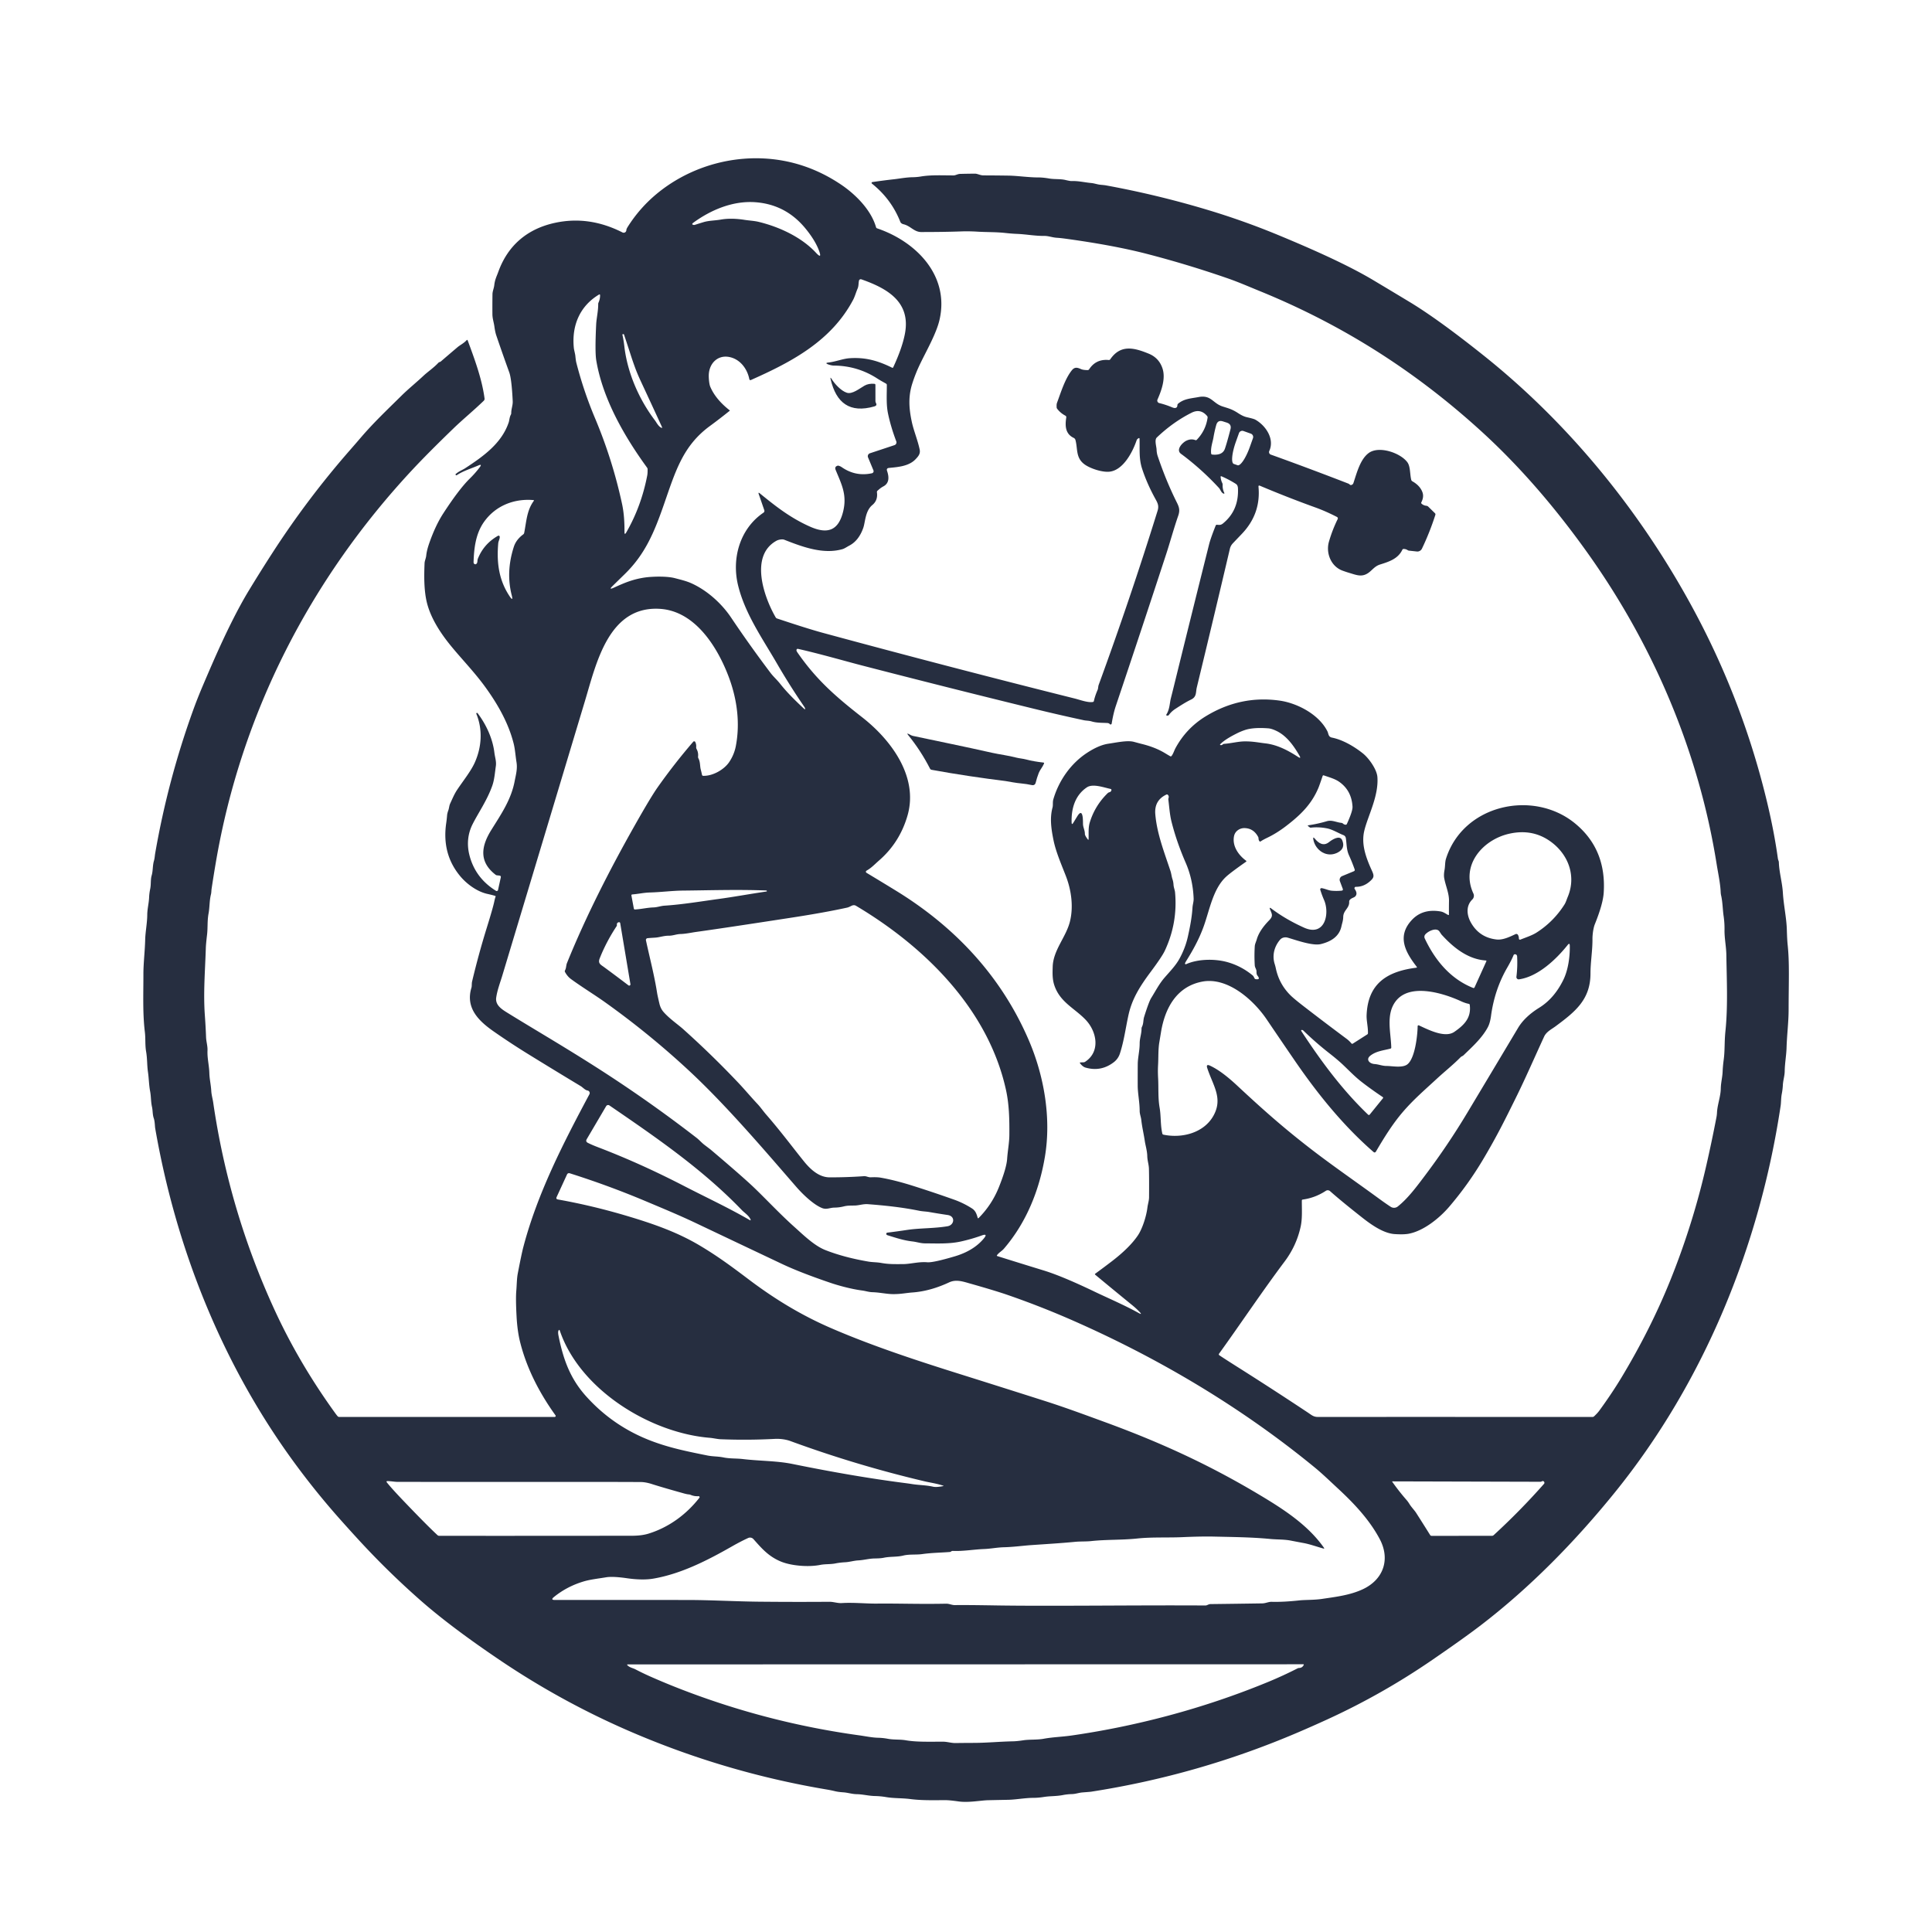 <?xml version="1.0" encoding="UTF-8" standalone="no"?>
<!DOCTYPE svg PUBLIC "-//W3C//DTD SVG 1.1//EN" "http://www.w3.org/Graphics/SVG/1.1/DTD/svg11.dtd">
<svg xmlns="http://www.w3.org/2000/svg" version="1.1" viewBox="0.00 0.00 1024.00 1024.00">
<path fill="#262e40" fill-opacity="0.996" d="
  M 603.52 695.92
  Q 605.65 697.10 603.98 695.33
  Q 602.32 693.57 599.93 691.62
  Q 590.18 683.68 580.50 675.64
  Q 580.15 675.35 580.51 675.08
  Q 584.74 671.99 588.87 668.84
  Q 598.71 661.36 603.18 654.67
  C 605.38 651.36 607.56 644.95 608.16 639.98
  C 608.39 638.14 609.00 636.46 609.02 634.64
  Q 609.10 624.89 608.96 619.50
  C 608.91 617.25 608.13 615.16 608.08 612.79
  C 608.02 609.98 607.10 607.04 606.76 604.73
  C 606.22 601.01 605.32 597.39 604.91 593.64
  C 604.73 591.94 604.05 590.50 604.05 588.77
  C 604.05 584.21 603.02 579.56 603.01 575.40
  Q 602.99 569.70 603.03 564.01
  C 603.06 560.56 604.06 556.79 604.05 553.00
  C 604.05 550.28 605.05 547.98 605.04 545.18
  Q 605.04 544.70 605.26 544.26
  C 606.16 542.47 605.88 540.66 606.41 538.99
  Q 608.94 530.91 610.16 528.96
  C 612.48 525.24 614.38 521.48 617.24 518.17
  C 620.01 514.98 623.12 511.80 625.08 508.25
  Q 628.27 502.46 629.61 496.37
  C 630.54 492.19 631.72 486.52 632.04 481.13
  C 632.14 479.43 632.72 477.84 632.65 476.20
  Q 632.24 466.02 628.45 457.30
  Q 623.55 446.03 620.89 435.35
  C 619.98 431.70 619.75 427.78 619.26 423.93
  Q 619.20 423.45 619.35 422.98
  Q 619.67 421.96 619.00 421.30
  Q 618.64 420.93 618.17 421.16
  Q 611.73 424.23 612.33 431.50
  C 613.18 441.83 617.09 451.69 620.38 461.68
  C 620.84 463.05 620.96 464.60 621.46 466.07
  Q 621.89 467.34 622.00 469.00
  C 622.09 470.42 622.70 471.74 622.81 473.02
  Q 624.27 489.20 617.38 503.89
  Q 615.90 507.05 609.85 515.16
  C 604.08 522.90 600.04 529.43 598.17 537.75
  C 596.62 544.68 595.80 551.56 593.59 558.35
  Q 592.67 561.21 590.30 563.02
  Q 583.53 568.19 575.37 565.85
  Q 573.91 565.44 572.50 563.63
  Q 572.10 563.12 572.75 563.10
  L 574.21 563.05
  Q 574.76 563.04 575.21 562.73
  C 583.38 557.33 581.32 546.73 575.46 540.55
  C 569.60 534.38 561.84 531.24 558.83 522.26
  C 557.73 518.99 557.85 515.83 557.95 512.41
  C 558.20 503.62 564.97 496.78 567.06 488.54
  C 569.04 480.78 567.86 471.91 564.99 464.46
  C 562.60 458.26 559.64 451.58 558.36 445.22
  C 557.22 439.58 556.31 433.67 557.86 428.01
  C 558.20 426.79 557.86 425.16 558.28 423.70
  C 561.15 413.83 567.43 404.76 576.10 399.06
  Q 582.36 394.94 587.48 394.18
  C 592.16 393.49 597.62 392.28 601.01 393.20
  Q 604.12 394.04 604.95 394.25
  Q 612.19 396.00 617.38 399.13
  Q 619.27 400.27 620.18 400.79
  Q 620.67 401.06 621.00 400.62
  C 621.89 399.41 622.36 397.81 622.91 396.76
  Q 628.66 385.98 639.14 379.60
  Q 657.47 368.44 678.16 371.33
  C 687.49 372.63 699.07 378.60 703.58 387.66
  C 704.15 388.82 703.99 390.55 705.95 390.94
  C 711.75 392.10 717.86 395.71 722.42 399.37
  C 725.50 401.85 729.74 407.74 730.05 411.83
  C 730.81 422.06 724.87 432.64 723.06 440.50
  C 721.48 447.41 723.82 454.25 727.20 461.61
  C 728.50 464.45 728.18 465.29 725.98 467.21
  Q 722.68 470.08 718.65 470.03
  A 0.75 0.75 0.0 0 0 718.03 471.21
  Q 719.74 473.64 718.30 475.12
  C 717.59 475.85 716.23 475.90 715.36 477.05
  Q 715.06 477.44 715.09 477.93
  C 715.30 481.37 712.02 482.41 711.94 485.94
  C 711.88 488.09 711.40 489.08 710.99 490.97
  C 709.79 496.53 705.24 499.10 700.13 500.37
  C 695.73 501.47 686.92 498.25 682.51 496.98
  C 681.20 496.60 679.51 496.85 678.50 498.03
  C 675.39 501.63 674.15 506.39 675.64 511.04
  Q 675.98 512.11 676.21 513.21
  Q 677.97 521.63 684.09 527.64
  Q 685.89 529.41 690.93 533.31
  Q 702.23 542.04 713.68 550.56
  Q 715.12 551.63 716.27 553.02
  Q 716.60 553.41 717.03 553.14
  L 724.68 548.26
  A 0.78 0.76 76.1 0 0 725.04 547.64
  C 725.13 544.33 724.22 540.98 724.33 538.11
  C 724.97 521.27 735.20 514.86 750.64 512.91
  Q 751.22 512.84 750.86 512.37
  C 744.88 504.66 740.29 496.33 748.21 487.71
  Q 753.93 481.48 763.48 483.08
  C 765.00 483.33 766.03 484.12 767.41 484.89
  Q 767.98 485.20 767.97 484.56
  Q 767.94 480.97 768.00 477.44
  C 768.06 473.39 766.20 469.53 765.47 465.47
  Q 765.14 463.70 765.64 461.03
  C 766.01 458.99 765.83 456.92 766.43 455.06
  C 775.64 426.27 812.81 418.36 834.81 436.43
  Q 851.53 450.16 849.99 473.27
  Q 849.59 479.21 845.32 489.80
  C 844.53 491.75 844.02 495.16 844.04 497.78
  C 844.08 503.93 842.99 509.82 842.99 516.01
  C 842.97 529.89 834.77 536.32 824.49 543.95
  C 822.49 545.44 819.62 546.81 818.42 549.43
  C 813.41 560.28 808.66 571.29 803.36 582.00
  C 798.17 592.49 793.61 601.87 785.93 614.75
  Q 778.07 627.95 768.10 639.61
  C 762.80 645.80 754.48 652.39 746.75 653.89
  Q 744.07 654.41 739.19 654.09
  C 733.04 653.68 726.37 648.80 721.67 645.09
  C 715.97 640.58 710.39 636.13 704.94 631.32
  A 1.84 1.83 48.8 0 0 702.71 631.17
  Q 697.11 634.86 690.49 635.79
  Q 690.00 635.85 690.00 636.34
  C 689.98 641.01 690.32 645.85 689.37 650.17
  Q 687.16 660.25 680.89 668.61
  C 668.91 684.59 657.83 701.23 646.16 717.44
  Q 645.77 717.97 646.32 718.35
  Q 649.00 720.16 655.94 724.55
  Q 674.80 736.47 693.38 748.81
  C 695.07 749.94 696.21 751.01 698.42 751.01
  Q 771.22 750.99 844.02 751.02
  Q 844.53 751.02 844.90 750.68
  Q 846.68 749.03 847.67 747.67
  C 851.51 742.42 855.83 736.07 859.39 730.15
  Q 874.86 704.46 885.24 678.74
  Q 897.30 648.85 904.45 617.41
  Q 907.31 604.87 909.74 592.24
  Q 909.99 590.96 910.05 589.66
  C 910.25 585.53 911.98 581.15 912.05 577.00
  C 912.11 573.76 912.91 571.05 913.03 567.92
  Q 913.14 565.10 913.61 561.62
  C 914.26 556.75 913.92 552.27 914.51 546.57
  C 915.88 533.41 915.20 519.36 915.00 506.11
  C 914.93 501.64 913.96 497.32 914.03 492.84
  Q 914.08 489.20 913.56 485.60
  C 913.04 482.07 913.06 478.28 912.24 474.66
  Q 912.04 473.80 912.00 472.85
  C 911.77 467.87 910.64 462.92 909.86 458.02
  C 900.38 398.37 876.25 341.81 841.21 292.74
  Q 814.69 255.60 785.40 228.85
  C 749.78 196.32 711.03 171.90 667.44 154.17
  C 661.90 151.91 656.25 149.45 650.77 147.55
  Q 629.69 140.23 608.08 134.62
  Q 590.45 130.05 565.24 126.58
  Q 561.96 126.13 560.21 126.03
  C 557.74 125.89 555.74 125.02 553.53 125.04
  C 548.66 125.10 543.78 124.15 539.15 123.97
  Q 536.08 123.84 533.03 123.50
  C 527.98 122.93 523.13 123.09 518.13 122.79
  Q 513.49 122.50 509.35 122.66
  Q 500.48 122.98 488.25 122.98
  C 484.51 122.98 482.60 119.75 478.94 118.87
  Q 477.56 118.54 477.17 117.55
  Q 472.41 105.50 462.12 97.30
  A 0.45 0.45 0.0 0 1 462.33 96.51
  Q 467.99 95.66 473.84 95.01
  C 476.27 94.75 480.19 94.00 483.48 93.94
  Q 486.01 93.90 487.99 93.56
  C 493.64 92.61 499.77 92.99 505.50 92.97
  C 506.41 92.97 507.62 92.20 508.87 92.17
  Q 512.81 92.07 516.75 92.04
  C 518.01 92.03 519.59 92.96 521.19 92.96
  Q 527.85 92.98 534.50 93.08
  C 539.33 93.15 545.07 94.05 550.45 94.05
  Q 552.82 94.05 556.01 94.60
  C 558.99 95.12 561.92 94.72 564.81 95.42
  Q 567.22 96.00 568.00 95.97
  C 571.60 95.84 574.84 96.68 578.40 97.01
  C 580.09 97.16 581.60 97.78 583.29 97.93
  Q 585.53 98.13 586.19 98.26
  Q 613.50 103.26 640.10 111.26
  Q 659.29 117.03 677.81 124.71
  C 695.64 132.11 714.18 140.32 727.97 148.55
  Q 737.60 154.30 747.20 160.10
  Q 762.54 169.37 786.92 188.87
  C 832.67 225.49 870.61 272.62 898.22 324.21
  Q 923.97 372.33 936.66 425.45
  Q 940.37 441.01 942.27 454.74
  Q 942.39 455.59 942.62 456.13
  Q 942.81 456.57 942.83 457.06
  C 943.00 462.35 944.65 467.86 944.96 473.16
  C 945.36 479.86 946.88 486.44 947.06 492.74
  Q 947.21 498.04 947.49 500.73
  C 948.52 510.35 948.03 520.27 948.00 535.52
  C 947.98 541.84 947.10 548.73 946.91 555.40
  C 946.79 559.32 945.99 563.59 945.93 567.78
  C 945.90 570.27 945.08 572.56 944.95 575.14
  Q 944.84 577.44 944.38 579.78
  C 943.96 581.88 944.05 584.22 943.78 586.06
  C 932.70 660.06 903.28 732.41 856.07 790.81
  C 834.98 816.90 810.75 841.71 784.04 862.04
  Q 775.37 868.64 759.11 879.80
  Q 732.81 897.86 703.81 911.18
  Q 695.88 914.82 687.86 918.25
  Q 634.99 940.85 578.17 949.66
  Q 577.85 949.71 573.82 950.02
  C 571.79 950.17 570.07 950.88 568.04 950.91
  Q 565.70 950.96 563.40 951.41
  C 559.87 952.11 556.69 951.88 553.24 952.43
  Q 550.34 952.89 547.72 952.90
  C 543.20 952.92 538.51 953.85 534.42 953.93
  Q 529.08 954.03 523.75 954.15
  C 519.68 954.25 513.39 955.56 508.00 954.79
  Q 503.24 954.11 500.91 954.12
  C 494.86 954.14 488.48 954.32 482.48 953.54
  C 477.97 952.96 473.92 953.22 469.68 952.50
  Q 466.69 951.99 463.66 951.93
  C 460.43 951.87 457.37 951.00 454.08 950.95
  C 451.54 950.91 449.37 950.12 446.83 949.96
  Q 444.30 949.80 442.56 949.37
  Q 440.45 948.86 438.31 948.50
  Q 386.29 939.76 337.71 919.30
  Q 299.27 903.12 264.73 879.76
  Q 238.98 862.36 223.22 848.53
  Q 205.19 832.71 189.02 814.99
  Q 185.02 810.62 181.07 806.19
  Q 166.46 789.86 153.69 772.06
  C 116.74 720.51 93.08 660.37 82.26 598.02
  C 82.07 596.92 82.09 594.42 81.51 592.72
  C 80.80 590.68 81.02 588.72 80.55 586.62
  C 79.92 583.80 80.10 581.25 79.58 578.49
  C 78.91 574.93 78.93 571.63 78.42 568.15
  C 77.91 564.70 78.08 561.04 77.46 557.47
  C 76.82 553.78 77.21 550.54 76.78 547.00
  C 75.55 536.86 76.03 526.51 76.01 516.31
  C 76.00 510.52 76.80 504.19 76.95 498.06
  C 77.06 493.85 78.01 489.35 78.05 484.86
  C 78.07 481.69 78.92 478.71 79.04 475.49
  Q 79.12 473.49 79.62 471.06
  C 80.11 468.68 79.73 466.29 80.39 464.00
  C 81.14 461.39 80.83 458.83 81.61 456.20
  C 81.99 454.89 82.02 453.63 82.25 452.30
  Q 89.03 413.22 102.52 376.00
  Q 104.52 370.48 107.21 364.11
  Q 109.70 358.22 112.26 352.35
  Q 123.17 327.34 131.92 312.94
  Q 138.01 302.92 144.38 293.06
  Q 162.92 264.37 185.42 238.65
  Q 188.45 235.19 191.44 231.70
  C 198.07 223.96 205.63 216.80 212.88 209.64
  C 216.39 206.17 220.66 202.73 224.47 199.15
  C 226.74 197.03 229.92 194.90 232.32 192.31
  Q 232.55 192.06 232.85 191.95
  Q 233.07 191.87 233.27 191.80
  Q 233.48 191.72 233.66 191.57
  Q 238.05 187.79 242.47 184.04
  C 243.83 182.89 245.83 181.94 247.28 180.35
  Q 247.69 179.89 247.90 180.47
  C 251.54 190.33 255.45 200.81 256.82 211.17
  Q 256.92 211.91 256.38 212.43
  C 251.28 217.37 245.26 222.34 240.71 226.72
  Q 227.13 239.83 218.89 248.64
  C 164.44 306.90 127.77 378.35 114.37 457.26
  Q 113.20 464.13 112.16 471.02
  C 112.01 472.02 112.05 473.06 111.82 473.98
  C 110.96 477.42 111.16 480.83 110.54 484.15
  C 109.80 488.16 110.19 491.72 109.73 495.53
  Q 109.16 500.35 109.09 502.50
  C 108.71 514.73 107.71 526.22 108.58 538.22
  Q 109.00 543.97 109.22 549.73
  C 109.30 552.10 110.09 554.39 109.98 556.77
  C 109.80 560.93 110.85 564.65 110.96 568.77
  C 111.05 572.01 111.79 574.85 111.98 578.26
  C 112.10 580.34 112.75 582.55 112.99 584.26
  Q 121.34 641.73 145.61 694.46
  Q 158.55 722.56 177.70 749.04
  Q 178.43 750.05 178.96 750.64
  Q 179.29 751.01 179.79 751.01
  L 294.00 751.01
  A 0.53 0.53 0.0 0 0 294.43 750.17
  C 285.98 738.42 279.24 725.49 275.70 711.45
  Q 274.22 705.60 273.80 697.88
  Q 273.28 688.37 273.65 684.12
  C 273.93 680.85 273.90 677.72 274.43 674.99
  Q 276.40 664.67 277.40 660.88
  C 284.89 632.45 298.51 605.99 312.40 579.98
  A 1.36 1.36 0.0 0 0 311.41 578.00
  C 310.12 577.80 308.86 576.31 307.84 575.70
  Q 293.78 567.23 279.81 558.61
  Q 270.53 552.88 261.59 546.63
  C 253.66 541.09 246.59 534.21 249.89 523.45
  C 250.14 522.63 249.96 521.27 250.22 520.21
  Q 253.63 505.85 258.00 491.75
  Q 261.33 481.02 262.00 477.74
  Q 262.35 476.08 262.65 475.33
  Q 262.81 474.94 262.40 474.82
  Q 260.94 474.37 258.28 473.78
  C 253.06 472.62 247.66 468.80 244.08 464.58
  Q 234.09 452.76 236.50 436.30
  Q 236.80 434.21 236.97 432.11
  Q 237.06 431.04 237.63 429.47
  C 238.08 428.23 238.05 427.09 238.60 425.90
  C 239.74 423.44 240.75 420.96 242.24 418.70
  C 245.42 413.91 249.63 408.73 251.69 404.06
  C 255.31 395.90 255.91 386.72 252.48 378.36
  Q 252.34 378.01 252.69 377.88
  Q 252.98 377.77 253.20 378.07
  C 257.64 383.97 261.13 391.38 262.04 398.94
  C 262.34 401.42 263.17 403.54 262.81 406.04
  C 262.29 409.60 262.08 413.18 260.89 416.53
  C 258.13 424.30 253.48 430.85 250.43 436.94
  C 247.94 441.92 247.39 447.49 248.75 453.02
  Q 251.76 465.25 262.89 472.16
  A 0.72 0.72 0.0 0 0 263.97 471.70
  L 265.42 465.08
  Q 265.61 464.19 264.71 464.08
  L 263.30 463.92
  A 1.15 1.13 -21.8 0 1 262.73 463.68
  C 253.67 456.72 255.05 448.48 260.42 439.87
  C 265.61 431.53 270.91 423.89 272.78 414.03
  C 273.41 410.70 274.34 407.61 273.76 404.01
  C 273.21 400.62 273.02 397.25 272.29 394.28
  C 269.64 383.58 264.06 373.63 257.41 364.42
  C 250.26 354.50 241.60 346.27 235.37 337.63
  Q 228.55 328.18 226.38 319.87
  C 224.58 312.96 224.78 304.58 225.03 298.50
  C 225.08 297.25 225.77 295.90 225.91 294.47
  Q 226.18 291.75 227.48 288.00
  Q 230.78 278.53 234.94 272.12
  Q 243.31 259.25 248.95 253.70
  Q 251.93 250.78 254.28 247.65
  Q 255.69 245.76 253.53 246.70
  C 249.98 248.25 245.55 249.56 242.14 251.83
  Q 241.82 252.04 241.59 251.75
  L 241.42 251.55
  Q 241.34 251.45 241.43 251.37
  C 242.93 249.90 245.16 249.08 246.51 248.20
  C 256.23 241.84 265.91 234.96 269.63 223.85
  C 269.99 222.78 270.02 221.16 270.76 219.79
  Q 270.97 219.39 270.97 218.94
  C 270.97 216.66 271.85 214.80 271.75 212.67
  Q 271.19 200.87 269.91 197.34
  Q 266.39 187.62 263.06 177.83
  Q 262.43 175.98 262.04 173.07
  C 261.73 170.82 261.01 168.85 260.99 166.63
  Q 260.95 161.30 261.02 156.00
  C 261.04 154.29 261.79 152.85 261.98 151.11
  C 262.31 148.15 263.20 146.60 264.12 144.06
  C 269.18 130.04 279.50 121.28 294.14 118.11
  Q 312.22 114.19 329.93 123.20
  A 1.41 1.41 0.0 0 0 331.98 121.98
  Q 331.99 121.39 332.69 120.27
  Q 338.96 110.31 348.02 102.78
  C 363.46 89.97 383.68 83.13 404.00 83.95
  C 419.19 84.57 433.27 89.39 445.88 97.91
  C 453.39 102.99 461.67 111.17 464.31 120.41
  Q 464.44 120.88 464.91 121.04
  C 485.49 128.00 503.36 145.99 497.97 169.49
  C 496.32 176.70 491.16 185.66 487.64 192.96
  Q 485.24 197.94 483.56 203.20
  C 481.29 210.29 481.78 216.53 483.26 223.53
  C 484.25 228.21 486.41 233.30 487.44 238.24
  C 487.91 240.51 486.78 241.82 485.19 243.48
  C 481.65 247.16 475.80 247.56 471.19 248.01
  Q 469.67 248.17 470.17 249.61
  Q 472.22 255.60 468.28 257.75
  C 466.80 258.55 466.21 259.12 465.12 260.06
  A 0.96 0.96 0.0 0 0 464.79 260.92
  Q 465.39 265.17 462.35 267.68
  C 458.56 270.82 458.63 276.72 457.55 279.79
  Q 455.17 286.55 450.17 289.17
  C 448.89 289.84 447.66 290.74 446.49 291.07
  C 436.46 293.90 425.81 290.07 415.66 286.06
  C 414.65 285.66 412.68 285.99 411.56 286.60
  C 397.08 294.58 405.04 316.77 411.13 327.23
  Q 411.38 327.65 411.85 327.81
  Q 428.20 333.27 436.24 335.45
  Q 502.81 353.51 569.71 370.25
  C 572.33 370.91 576.66 372.53 579.21 372.07
  Q 579.70 371.99 579.80 371.50
  Q 580.33 368.95 581.81 365.52
  C 582.08 364.88 582.02 363.82 582.33 362.99
  Q 599.08 317.24 613.54 270.72
  C 614.28 268.36 613.74 266.87 612.63 264.88
  Q 607.92 256.42 605.28 248.25
  C 603.60 243.01 604.15 238.04 603.98 232.57
  Q 603.96 232.01 603.47 232.27
  Q 602.66 232.69 602.41 233.43
  C 600.19 239.94 595.20 249.20 588.09 250.00
  C 584.31 250.42 578.10 248.42 574.99 246.24
  C 570.05 242.76 571.30 238.04 570.02 233.24
  Q 569.81 232.44 569.06 232.08
  C 564.44 229.87 564.50 225.32 565.15 221.23
  A 0.89 0.88 -72.0 0 0 564.69 220.32
  Q 562.13 218.99 560.35 216.70
  Q 560.04 216.30 560.03 215.79
  C 560.02 214.95 559.96 214.25 560.26 213.44
  C 562.27 208.04 564.49 200.71 568.12 196.24
  C 569.61 194.40 571.03 194.78 572.93 195.62
  Q 574.15 196.16 576.49 196.16
  Q 576.99 196.15 577.26 195.74
  Q 580.88 190.18 587.63 190.81
  Q 588.17 190.86 588.48 190.41
  C 594.00 182.38 601.21 184.34 608.82 187.44
  Q 614.34 189.69 616.17 195.35
  C 617.85 200.55 615.71 206.77 613.50 211.75
  A 1.37 1.37 0.0 0 0 614.43 213.64
  Q 617.79 214.45 621.11 215.84
  Q 622.34 216.36 622.99 216.23
  Q 624.02 216.02 624.04 214.80
  Q 624.05 214.27 624.46 213.93
  C 627.66 211.26 631.38 211.19 635.25 210.45
  C 641.89 209.18 642.72 213.64 647.79 215.36
  C 650.96 216.43 652.74 216.68 656.26 218.99
  Q 658.64 220.54 660.43 221.02
  C 661.63 221.33 664.35 221.88 665.33 222.42
  C 670.80 225.47 675.69 232.60 672.74 239.03
  A 1.42 1.42 0.0 0 0 673.55 240.95
  Q 676.66 242.06 680.25 243.37
  Q 697.50 249.66 714.63 256.31
  Q 714.94 256.43 715.31 256.76
  Q 715.72 257.13 716.09 257.08
  A 1.56 1.55 4.9 0 0 717.34 256.03
  C 719.13 250.65 720.93 243.49 725.39 240.15
  C 730.75 236.12 742.09 239.94 745.88 244.93
  C 747.62 247.22 747.22 251.38 748.00 254.35
  Q 748.13 254.83 748.56 255.08
  Q 752.72 257.44 753.96 261.00
  Q 754.79 263.38 753.34 266.23
  Q 753.12 266.65 753.48 266.97
  Q 754.53 267.93 755.99 268.07
  Q 756.60 268.14 757.03 268.56
  L 760.53 271.99
  Q 760.93 272.38 760.76 272.92
  Q 757.82 282.11 753.67 290.78
  A 2.70 2.69 15.8 0 1 750.94 292.30
  L 746.85 291.86
  Q 746.44 291.82 746.10 291.60
  Q 745.11 290.95 743.93 290.96
  Q 743.46 290.97 743.26 291.39
  C 741.01 296.18 736.16 297.73 731.56 299.17
  C 729.11 299.93 728.00 301.34 726.18 302.92
  C 722.30 306.29 719.27 304.87 715.26 303.68
  Q 713.37 303.12 711.53 302.44
  C 705.38 300.17 702.65 293.04 704.37 287.10
  Q 706.17 280.87 709.00 275.13
  A 0.85 0.85 0.0 0 0 708.62 274.00
  C 704.87 272.08 701.22 270.42 697.04 268.91
  Q 682.55 263.68 667.80 257.46
  Q 666.94 257.10 667.03 258.02
  Q 668.35 272.36 658.20 282.97
  Q 655.64 285.65 653.42 287.98
  Q 652.25 289.22 651.86 290.88
  Q 643.29 327.37 634.32 364.40
  C 633.72 366.89 634.35 369.31 631.33 370.77
  C 628.40 372.18 625.67 373.97 622.95 375.73
  Q 620.89 377.07 619.54 378.93
  A 0.88 0.88 0.0 0 1 618.63 379.27
  L 618.31 379.20
  A 0.27 0.26 23.4 0 1 618.15 378.80
  C 619.98 375.98 619.97 372.52 620.56 370.18
  Q 621.38 366.99 622.16 363.79
  Q 631.44 326.08 640.87 288.42
  Q 641.65 285.32 644.34 278.55
  A 0.69 0.68 13.7 0 1 645.04 278.13
  C 646.33 278.26 647.10 278.34 648.17 277.47
  Q 656.70 270.52 656.14 258.77
  Q 656.06 257.12 655.03 256.47
  Q 651.39 254.16 647.44 252.46
  Q 646.91 252.23 646.96 252.80
  Q 647.08 254.49 647.82 256.01
  Q 648.05 256.49 648.03 257.02
  Q 647.93 259.16 648.82 261.07
  Q 649.21 261.92 648.35 261.55
  C 647.24 261.06 646.86 259.48 646.08 258.63
  Q 637.79 249.64 628.12 242.16
  Q 627.34 241.56 625.96 240.54
  C 623.04 238.39 626.71 234.57 628.82 233.57
  Q 631.30 232.40 633.51 233.25
  Q 633.98 233.44 634.34 233.07
  Q 639.08 228.15 640.05 221.38
  Q 640.12 220.88 639.79 220.49
  Q 636.30 216.36 631.51 218.78
  Q 621.77 223.68 613.14 231.88
  C 611.78 233.18 612.94 236.53 613.01 238.32
  Q 613.09 240.18 613.56 241.60
  Q 618.03 254.92 623.82 266.47
  C 625.08 268.99 625.44 270.60 624.45 273.45
  C 622.14 280.08 620.04 287.78 618.16 293.51
  Q 604.97 333.83 591.45 374.05
  Q 590.08 378.11 589.22 383.50
  A 0.59 0.59 0.0 0 1 588.18 383.77
  Q 587.95 383.49 587.79 383.43
  Q 587.29 383.24 587.13 383.23
  C 584.19 383.04 581.45 383.23 578.56 382.36
  C 577.20 381.95 575.74 382.00 574.49 381.74
  Q 561.34 378.92 548.27 375.72
  Q 502.12 364.43 456.12 352.52
  C 448.51 350.55 434.24 346.44 423.02 343.93
  Q 422.30 343.77 422.15 344.49
  Q 422.05 344.94 422.65 345.81
  C 432.57 360.12 442.64 368.99 456.90 380.12
  C 472.55 392.33 486.86 411.85 481.01 432.22
  Q 476.91 446.48 465.99 456.01
  C 463.60 458.09 461.91 459.99 459.28 461.47
  A 0.65 0.65 0.0 0 0 459.26 462.60
  Q 467.23 467.39 474.92 472.11
  C 506.23 491.33 530.76 517.48 545.32 551.44
  C 553.42 570.31 557.24 592.57 553.85 612.94
  C 550.87 630.88 543.98 648.02 532.05 661.89
  C 531.05 663.05 529.50 663.84 528.45 665.25
  Q 528.18 665.62 528.62 665.76
  Q 540.86 669.60 553.14 673.36
  Q 563.09 676.41 580.44 684.75
  C 586.71 687.76 596.12 691.80 603.52 695.92
  Z
  M 402.09 117.59
  C 412.95 120.22 424.72 125.62 432.48 133.96
  Q 435.82 137.55 434.13 132.95
  Q 432.08 127.36 426.78 120.94
  Q 416.38 108.36 400.35 107.18
  C 388.49 106.31 376.82 111.23 367.52 118.01
  Q 366.14 119.02 367.84 119.24
  Q 368.06 119.26 368.97 118.96
  Q 370.97 118.31 372.99 117.71
  C 375.83 116.87 378.92 116.93 381.94 116.40
  C 386.06 115.67 390.42 115.86 394.71 116.54
  C 397.21 116.93 399.77 117.03 402.09 117.59
  Z
  M 386.80 217.68
  Q 381.65 221.84 376.27 225.79
  C 361.93 236.30 358.03 249.73 351.94 267.24
  C 346.82 281.97 342.00 293.70 331.08 304.33
  Q 327.52 307.80 324.70 310.57
  Q 322.38 312.83 325.33 311.49
  C 330.70 309.05 335.41 306.95 342.25 306.03
  C 345.35 305.62 353.12 305.23 357.72 306.44
  C 360.62 307.20 363.67 307.92 366.22 309.05
  C 374.61 312.75 382.41 319.75 387.46 327.27
  Q 397.53 342.26 408.42 356.67
  C 409.87 358.59 411.85 360.34 413.44 362.35
  C 417.22 367.12 421.51 371.31 425.91 375.42
  Q 427.20 376.64 426.53 375.00
  Q 426.49 374.91 425.98 374.16
  Q 418.43 363.12 411.73 351.55
  C 404.19 338.53 394.86 325.33 391.19 310.23
  C 387.69 295.86 392.21 280.16 404.67 271.72
  A 1.12 1.11 63.9 0 0 405.10 270.44
  L 402.16 261.91
  Q 401.73 260.69 402.74 261.51
  C 411.06 268.29 418.82 274.45 429.31 279.12
  C 438.56 283.24 444.37 281.33 446.87 271.16
  C 449.05 262.27 446.08 256.78 442.92 249.09
  Q 442.18 247.29 444.06 246.81
  Q 444.32 246.74 445.18 247.09
  Q 445.64 247.27 446.19 247.65
  Q 453.52 252.71 462.14 250.84
  A 1.13 1.12 -17.5 0 0 462.94 249.31
  L 460.08 242.43
  A 1.64 1.63 -20.6 0 1 461.07 240.25
  L 474.10 235.93
  A 1.54 1.54 0.0 0 0 475.05 233.93
  Q 472.19 226.41 470.68 219.25
  C 469.66 214.39 470.04 209.21 470.04 204.07
  Q 470.04 203.56 469.59 203.31
  Q 466.28 201.47 465.23 200.78
  Q 454.67 193.87 442.04 193.77
  C 441.01 193.76 439.83 193.46 438.97 193.14
  Q 436.97 192.38 439.10 192.14
  C 442.93 191.72 446.68 190.11 450.35 189.86
  C 458.56 189.31 465.15 191.09 472.81 194.88
  Q 473.24 195.09 473.44 194.65
  Q 478.20 184.41 479.63 176.87
  C 482.86 159.88 470.06 152.79 456.53 148.05
  A 0.97 0.96 15.0 0 0 455.27 148.77
  C 454.97 150.33 455.14 151.60 454.53 153.00
  C 453.71 154.89 453.11 157.14 452.21 158.85
  C 440.66 180.71 419.74 191.74 398.10 201.37
  Q 397.31 201.72 397.14 200.87
  C 396.07 195.58 392.48 190.63 387.00 189.32
  C 380.54 187.76 375.78 192.56 375.66 198.91
  C 375.63 200.53 375.87 203.61 376.46 204.98
  Q 379.28 211.65 386.80 217.53
  Q 386.90 217.60 386.80 217.68
  Z
  M 317.24 160.34
  Q 318.06 158.53 318.05 156.54
  Q 318.05 155.79 317.40 156.18
  C 307.21 162.32 302.97 172.71 304.14 184.37
  C 304.29 185.79 304.82 187.27 304.97 188.83
  Q 305.19 191.12 305.45 192.16
  Q 309.31 207.25 315.36 221.61
  Q 324.66 243.70 329.70 267.09
  C 330.74 271.90 331.02 277.00 330.99 281.90
  Q 330.98 283.86 331.96 282.16
  Q 339.89 268.41 343.05 252.00
  Q 343.27 250.88 343.24 248.72
  Q 343.24 248.24 342.95 247.85
  C 331.08 231.52 319.48 211.59 316.03 191.01
  Q 315.28 186.52 315.98 171.97
  C 316.14 168.69 317.09 164.91 317.06 161.17
  Q 317.06 160.74 317.24 160.34
  Z
  M 330.90 183.45
  C 332.51 197.53 338.63 211.59 347.16 222.85
  C 347.83 223.73 348.89 225.86 350.33 226.62
  Q 351.23 227.10 350.80 226.18
  Q 345.25 214.08 339.68 202.15
  Q 337.86 198.24 336.71 195.13
  Q 335.39 191.56 334.23 187.94
  Q 332.52 182.64 330.77 177.39
  Q 330.64 177.00 330.25 177.11
  L 330.00 177.18
  Q 329.84 177.22 329.88 177.38
  Q 330.55 180.39 330.90 183.45
  Z
  M 652.17 227.54
  Q 652.87 224.84 650.21 223.99
  L 648.19 223.35
  Q 645.43 222.46 644.64 225.25
  Q 643.74 228.43 643.12 232.07
  C 642.75 234.21 641.59 237.29 641.93 240.34
  Q 641.99 240.87 642.52 240.93
  C 645.26 241.22 648.22 240.77 649.23 237.82
  Q 650.33 234.63 652.17 227.54
  Z
  M 662.96 229.84
  L 659.06 228.45
  A 1.87 1.87 0.0 0 0 656.67 229.59
  L 655.01 234.25
  A 11.32 2.87 -70.4 0 0 653.92 245.88
  L 655.94 246.59
  A 11.32 2.87 -70.4 0 0 662.44 236.89
  L 664.10 232.23
  A 1.87 1.87 0.0 0 0 662.96 229.84
  Z
  M 264.86 284.43
  C 265.00 285.50 264.17 286.83 264.08 287.89
  C 263.12 298.77 264.63 307.83 270.12 316.05
  Q 272.13 319.05 271.24 315.55
  Q 268.04 303.09 272.36 289.77
  Q 273.57 286.02 277.33 283.23
  Q 277.74 282.93 277.83 282.43
  C 279.02 276.49 279.17 270.59 282.89 265.52
  Q 283.20 265.09 282.67 265.05
  C 272.33 264.18 262.60 268.12 256.58 276.56
  C 252.10 282.85 251.22 290.62 251.00 298.04
  A 1.02 1.01 -75.9 0 0 251.56 298.98
  Q 252.26 299.33 252.78 298.50
  C 253.14 297.93 252.97 296.95 253.25 296.21
  Q 256.36 288.31 263.95 283.98
  A 0.61 0.61 0.0 0 1 264.86 284.43
  Z
  M 368.52 393.29
  Q 369.11 394.56 368.99 395.95
  Q 368.94 396.51 369.21 397.00
  Q 370.22 398.86 369.99 400.99
  A 1.70 1.68 -56.4 0 0 370.18 401.95
  C 371.21 403.88 370.95 406.08 371.40 407.80
  Q 371.77 409.21 372.07 410.65
  Q 372.18 411.18 372.73 411.20
  C 377.69 411.36 383.76 407.98 386.50 403.90
  Q 389.12 399.98 389.99 395.50
  C 392.35 383.30 390.68 370.66 386.32 358.98
  C 380.49 343.36 368.62 323.87 349.77 322.70
  C 322.62 321.02 316.08 351.43 310.11 371.29
  Q 288.13 444.39 266.11 517.48
  C 265.12 520.74 263.58 524.73 263.00 528.75
  C 262.42 532.79 266.06 535.01 269.05 536.86
  C 282.51 545.19 296.04 553.01 313.49 564.05
  Q 342.27 582.25 369.20 603.08
  C 370.57 604.13 371.86 605.65 373.33 606.77
  Q 376.60 609.26 376.61 609.27
  Q 391.41 621.82 397.92 627.82
  C 404.32 633.72 412.56 642.70 420.65 649.95
  C 425.70 654.46 431.49 660.21 437.45 662.56
  Q 447.33 666.46 460.34 668.68
  C 462.38 669.03 464.79 668.97 467.04 669.38
  C 471.19 670.14 474.44 670.00 478.36 670.01
  C 482.47 670.02 486.87 668.64 491.50 669.03
  Q 494.58 669.28 505.98 665.91
  Q 516.03 662.94 521.42 656.45
  Q 523.81 653.57 520.29 654.84
  Q 515.14 656.70 509.44 657.98
  C 503.22 659.39 496.70 659.04 490.19 659.01
  C 487.89 658.99 485.86 658.24 483.52 657.98
  C 478.81 657.43 474.78 656.06 470.41 654.70
  Q 470.05 654.59 469.90 654.39
  Q 469.71 654.15 469.74 653.91
  Q 469.82 653.40 470.33 653.33
  Q 475.59 652.67 480.84 651.88
  C 487.60 650.86 495.05 651.15 502.24 649.93
  C 505.85 649.32 506.50 644.58 502.26 643.97
  Q 497.41 643.26 492.58 642.41
  C 490.94 642.11 488.97 642.09 487.21 641.73
  C 478.17 639.89 469.10 638.93 460.00 638.24
  C 457.59 638.06 455.31 638.87 453.32 638.94
  C 451.20 639.02 449.43 638.87 447.27 639.41
  Q 444.80 640.03 442.25 640.06
  C 439.82 640.09 438.08 641.26 435.65 640.27
  C 431.20 638.47 425.62 633.17 422.07 629.09
  C 406.15 610.78 385.34 586.21 365.23 567.52
  Q 343.94 547.74 320.28 530.92
  C 315.18 527.30 308.11 522.94 302.60 518.90
  Q 300.74 517.53 299.47 515.19
  Q 299.23 514.76 299.47 514.32
  C 300.16 513.07 300.01 511.68 300.49 510.49
  C 310.60 485.51 323.37 460.62 336.22 437.85
  Q 344.91 422.46 348.56 417.30
  Q 357.41 404.76 367.44 393.13
  A 0.65 0.65 0.0 0 1 368.52 393.29
  Z
  M 655.59 388.70
  C 652.56 390.22 648.85 392.26 646.71 394.50
  A 0.24 0.23 -61.0 0 0 646.82 394.89
  Q 647.53 395.07 648.06 394.58
  A 1.27 1.22 20.5 0 1 648.83 394.25
  C 652.56 394.00 656.18 392.98 659.69 392.95
  C 664.13 392.91 666.89 393.57 670.58 393.99
  C 676.98 394.71 682.76 397.77 687.99 401.18
  Q 689.79 402.36 688.72 400.49
  C 685.60 395.07 681.84 389.92 676.54 387.40
  Q 673.97 386.17 672.25 386.04
  Q 664.29 385.43 659.81 386.94
  Q 657.64 387.67 655.59 388.70
  Z
  M 673.82 481.54
  Q 681.58 487.37 691.20 491.68
  C 702.26 496.62 704.89 484.20 701.79 477.05
  Q 700.61 474.34 699.77 471.59
  A 0.67 0.66 -4.1 0 1 700.51 470.74
  C 702.43 471.05 704.08 471.94 705.86 472.10
  Q 708.49 472.33 711.03 472.07
  Q 712.02 471.97 711.67 471.03
  L 710.18 467.06
  A 2.13 2.13 0.0 0 1 711.35 464.35
  L 717.54 461.79
  Q 718.24 461.49 717.99 460.77
  Q 716.65 456.97 715.03 453.42
  C 713.63 450.37 713.82 447.51 713.32 444.20
  A 2.01 2.00 -83.8 0 0 712.08 442.65
  C 709.11 441.48 706.26 439.62 703.33 439.05
  Q 699.02 438.21 694.78 438.67
  A 0.92 0.92 0.0 0 1 694.15 438.49
  L 693.41 437.92
  Q 692.85 437.50 693.54 437.40
  Q 698.44 436.69 703.25 435.26
  C 705.95 434.46 708.32 435.88 710.91 436.13
  Q 711.43 436.18 711.82 436.53
  Q 712.41 437.06 713.16 437.12
  Q 713.67 437.16 713.88 436.69
  Q 717.00 429.88 716.86 427.51
  Q 716.35 418.88 709.66 414.28
  C 707.45 412.76 704.38 411.93 701.70 410.99
  Q 701.18 410.80 701.01 411.32
  Q 699.31 416.36 698.72 417.75
  C 695.06 426.33 689.33 431.93 681.74 437.75
  Q 676.72 441.60 671.75 443.99
  Q 669.27 445.18 668.24 445.93
  A 0.54 0.54 0.0 0 1 667.46 445.78
  Q 667.05 445.13 667.04 444.35
  Q 667.04 443.93 666.84 443.56
  Q 664.38 438.98 659.57 438.91
  C 657.01 438.88 654.65 440.55 654.10 443.01
  C 652.94 448.22 656.31 453.14 660.40 456.15
  Q 660.83 456.46 660.40 456.76
  Q 652.15 462.54 649.77 464.77
  C 642.88 471.23 641.15 482.24 637.94 491.12
  C 635.56 497.69 632.39 503.46 628.77 509.26
  Q 628.35 509.94 628.11 510.50
  A 0.41 0.41 0.0 0 0 628.66 511.04
  C 634.77 508.27 643.71 508.08 650.33 509.89
  Q 657.84 511.95 663.91 516.97
  Q 664.34 517.33 664.62 517.93
  Q 665.05 518.88 665.33 518.93
  Q 668.41 519.50 666.45 517.06
  Q 665.94 516.42 665.97 515.01
  C 666.00 513.69 665.13 512.96 665.05 511.64
  Q 664.74 506.60 665.05 501.58
  C 665.13 500.29 665.75 499.18 666.11 497.90
  C 667.18 494.13 669.92 490.61 672.62 487.85
  C 674.86 485.56 674.26 484.65 673.17 482.04
  Q 672.58 480.61 673.82 481.54
  Z
  M 573.87 433.31
  Q 573.99 434.33 574.01 436.64
  C 574.03 438.55 575.01 439.97 575.01 442.01
  Q 575.01 442.88 576.55 444.88
  Q 576.95 445.40 576.97 444.75
  C 577.08 441.64 576.73 438.73 577.63 435.83
  Q 580.36 426.97 587.06 420.43
  Q 587.46 420.04 588.00 419.90
  Q 588.93 419.67 589.08 418.76
  A 0.54 0.54 0.0 0 0 588.65 418.15
  C 585.23 417.46 579.26 415.18 576.07 417.31
  C 569.77 421.53 567.77 428.63 567.98 435.87
  Q 568.02 437.47 568.86 436.11
  L 570.97 432.67
  Q 573.33 428.85 573.87 433.31
  Z
  M 804.58 495.56
  Q 805.05 496.45 805.04 497.47
  A 0.59 0.59 0.0 0 0 805.85 498.02
  C 808.79 496.81 811.92 495.87 814.48 494.23
  Q 823.44 488.48 829.17 479.46
  C 829.95 478.24 830.36 476.75 830.94 475.37
  C 835.35 464.85 831.67 453.84 823.01 446.92
  Q 813.03 438.95 799.93 441.89
  C 785.85 445.05 773.98 458.63 780.93 473.58
  A 2.78 2.77 -34.7 0 1 780.35 476.75
  C 776.87 480.15 777.41 485.06 779.59 488.94
  Q 784.06 496.92 793.21 497.95
  C 796.59 498.33 800.28 496.50 803.26 495.11
  A 1.01 1.00 63.6 0 1 804.58 495.56
  Z
  M 335.94 481.52
  Q 336.04 482.07 336.60 482.04
  C 339.94 481.86 343.02 481.06 346.39 480.95
  C 348.41 480.89 350.18 480.15 352.24 480.02
  C 361.70 479.41 371.30 477.78 380.70 476.50
  C 388.74 475.41 397.74 473.76 406.29 472.51
  Q 406.48 472.48 406.44 472.25
  Q 406.39 471.98 406.12 471.97
  C 390.58 471.40 375.91 471.90 361.88 472.03
  C 356.25 472.09 350.25 472.89 344.35 473.04
  C 341.28 473.12 338.29 473.82 335.20 474.06
  Q 334.56 474.10 334.68 474.73
  L 335.94 481.52
  Z
  M 515.19 640.51
  C 517.05 641.71 517.61 643.42 518.18 645.42
  Q 518.33 645.95 518.72 645.56
  Q 525.73 638.49 529.44 629.22
  Q 533.46 619.17 533.80 614.24
  C 534.09 609.96 534.95 605.66 534.98 601.56
  C 535.04 593.48 534.92 585.48 533.16 577.54
  C 523.72 534.89 490.21 501.80 453.68 480.08
  Q 452.60 479.43 451.22 480.14
  Q 449.77 480.88 449.12 481.03
  Q 437.46 483.60 420.26 486.26
  Q 384.20 491.83 368.64 493.99
  C 366.69 494.27 363.39 494.98 360.67 495.05
  C 358.45 495.11 356.73 495.97 354.38 495.95
  C 351.82 495.93 349.51 496.84 347.20 496.97
  Q 345.15 497.09 343.22 497.25
  A 0.95 0.95 0.0 0 0 342.37 498.40
  C 344.35 507.64 346.81 516.88 348.27 526.24
  Q 348.49 527.63 349.51 531.97
  Q 350.12 534.57 351.68 536.35
  C 354.75 539.88 359.42 543.07 361.98 545.36
  Q 377.30 559.07 391.44 574.02
  C 394.51 577.26 398.07 581.50 401.51 585.16
  C 403.16 586.91 404.56 588.99 406.21 590.88
  C 414.01 599.83 420.82 609.05 426.26 615.73
  C 429.50 619.71 434.05 624.01 439.72 624.02
  Q 448.83 624.04 457.91 623.40
  C 459.20 623.30 460.16 624.05 461.54 623.99
  Q 464.78 623.84 466.75 624.18
  Q 474.43 625.51 484.28 628.64
  Q 495.04 632.05 505.69 635.84
  Q 510.72 637.63 515.19 640.51
  Z
  M 326.80 490.92
  C 323.30 496.18 320.15 502.10 317.84 508.01
  C 316.81 510.65 318.39 511.30 320.15 512.58
  Q 325.88 516.78 333.10 522.26
  A 0.66 0.65 -76.1 0 0 334.14 521.63
  L 328.72 489.28
  A 0.60 0.60 0.0 0 0 328.02 488.79
  Q 326.83 489.01 326.97 490.23
  A 1.05 1.02 59.7 0 1 326.80 490.92
  Z
  M 787.48 509.07
  C 778.01 508.45 770.26 502.20 764.02 495.31
  Q 763.95 495.23 762.98 493.77
  C 761.35 491.29 756.83 493.60 755.41 495.30
  A 1.95 1.95 0.0 0 0 755.14 497.37
  C 760.51 508.80 768.65 518.82 780.82 523.64
  A 0.56 0.56 0.0 0 0 781.54 523.35
  L 787.78 509.56
  Q 787.98 509.10 787.48 509.07
  Z
  M 641.35 564.83
  C 646.51 567.23 651.67 571.60 655.89 575.54
  C 670.22 588.90 680.73 598.10 694.56 608.80
  C 706.15 617.76 718.72 626.39 730.78 635.22
  Q 734.19 637.72 737.12 639.64
  A 3.21 3.20 -47.8 0 0 740.87 639.45
  C 746.38 635.04 751.05 628.67 755.28 623.05
  Q 767.38 606.99 777.72 589.75
  Q 791.18 567.30 804.60 544.82
  Q 808.15 538.88 815.83 534.11
  Q 823.74 529.21 828.57 519.41
  C 831.17 514.15 832.14 507.04 832.02 501.24
  Q 831.98 499.49 830.89 500.86
  C 824.76 508.54 815.12 517.66 805.10 519.07
  A 1.22 1.21 89.5 0 1 803.73 517.72
  Q 804.39 512.52 804.11 507.01
  Q 804.08 506.38 803.76 506.09
  Q 803.37 505.73 802.86 505.78
  Q 802.38 505.84 802.20 506.29
  Q 801.20 508.82 798.87 512.86
  Q 792.15 524.47 790.27 538.46
  Q 789.76 542.28 788.52 544.56
  C 785.45 550.24 780.32 554.85 775.72 559.30
  C 775.22 559.79 774.67 559.82 774.12 560.37
  C 770.12 564.44 765.74 567.88 761.48 571.82
  C 755.34 577.51 749.25 582.70 743.55 589.34
  C 738.10 595.70 733.64 602.92 729.30 610.30
  Q 728.75 611.24 727.93 610.52
  C 711.93 596.61 698.27 579.67 686.30 562.22
  Q 678.82 551.31 671.41 540.36
  C 664.42 530.01 650.68 517.75 637.26 520.27
  C 623.66 522.83 617.45 534.30 615.36 547.03
  Q 614.92 549.69 614.48 552.35
  C 613.81 556.31 614.04 560.35 613.81 564.39
  Q 613.62 567.71 613.81 571.10
  C 614.13 576.50 613.69 581.77 614.62 587.09
  C 615.41 591.68 614.99 596.13 616.05 600.80
  Q 616.16 601.29 616.65 601.40
  C 626.60 603.48 638.14 600.41 643.17 591.33
  C 648.31 582.04 642.94 575.44 639.88 566.14
  Q 639.11 563.79 641.35 564.83
  Z
  M 736.94 555.80
  C 733.27 556.76 729.50 557.07 726.38 559.47
  C 723.71 561.52 725.85 563.78 728.51 563.96
  C 730.80 564.12 732.57 564.98 734.86 564.98
  C 737.91 564.99 743.35 566.17 745.96 564.11
  C 750.01 560.92 751.33 548.68 751.38 543.90
  A 0.48 0.47 -77.5 0 1 752.05 543.47
  C 756.87 545.68 765.82 550.36 770.82 546.91
  C 776.21 543.19 779.89 539.38 778.99 532.57
  Q 778.93 532.15 778.51 532.07
  Q 776.58 531.70 774.35 530.67
  C 765.41 526.55 747.33 520.74 739.75 530.68
  C 734.40 537.70 737.23 547.38 737.40 555.20
  Q 737.41 555.68 736.94 555.80
  Z
  M 732.91 581.49
  Q 726.25 577.01 721.35 573.17
  C 718.10 570.62 715.03 567.42 711.90 564.45
  Q 709.07 561.76 704.53 558.21
  Q 697.54 552.75 691.17 546.58
  Q 690.57 546.00 690.48 545.98
  Q 689.16 545.64 689.91 546.78
  C 700.27 562.58 711.48 577.73 725.08 590.75
  Q 725.59 591.24 726.03 590.69
  L 733.00 582.09
  A 0.41 0.41 0.0 0 0 732.91 581.49
  Z
  M 393.26 641.45
  C 372.35 619.69 347.75 602.85 323.00 585.90
  A 1.22 1.21 -57.6 0 0 321.27 586.29
  L 311.00 603.75
  Q 310.23 605.06 311.59 605.74
  Q 313.70 606.81 316.77 607.98
  C 332.64 614.06 347.35 620.74 363.11 628.88
  C 374.53 634.77 386.15 640.17 397.28 646.61
  Q 398.15 647.11 397.74 646.20
  C 396.84 644.20 394.45 642.69 393.26 641.45
  Z
  M 701.37 820.74
  C 697.81 819.75 694.28 818.45 690.87 817.83
  Q 687.53 817.21 684.19 816.56
  C 680.64 815.86 676.99 816.04 673.31 815.69
  C 663.48 814.74 653.59 814.66 643.72 814.43
  Q 637.00 814.27 626.80 814.72
  C 618.78 815.08 610.63 814.61 602.67 815.45
  C 594.61 816.30 586.52 815.93 578.41 816.80
  C 575.66 817.10 572.64 816.93 569.74 817.21
  C 561.93 817.97 554.10 818.41 546.28 818.96
  C 542.56 819.22 536.92 819.97 532.17 820.07
  C 528.65 820.15 525.13 820.88 521.51 821.02
  C 515.97 821.24 510.60 822.25 505.04 822.02
  Q 504.54 822.00 504.13 822.29
  Q 503.77 822.55 503.55 822.57
  C 498.58 822.98 494.14 822.96 488.79 823.70
  C 485.47 824.16 482.00 823.68 478.72 824.49
  C 475.35 825.32 471.95 824.91 468.47 825.63
  C 466.64 826.00 465.08 825.98 463.28 826.03
  C 460.56 826.10 457.79 826.89 454.93 827.04
  C 452.54 827.17 450.35 827.90 447.90 828.03
  Q 445.26 828.16 442.67 828.67
  C 440.02 829.18 437.43 828.91 434.82 829.42
  C 428.21 830.74 419.10 829.83 413.83 827.63
  C 407.31 824.91 403.68 820.65 399.35 815.77
  A 2.42 2.41 -33.1 0 0 396.52 815.18
  Q 392.41 817.08 388.05 819.57
  C 375.08 826.96 361.03 834.20 346.18 836.72
  C 342.04 837.43 336.84 837.15 332.61 836.54
  Q 324.78 835.40 321.24 836.00
  C 317.23 836.68 312.87 837.13 309.26 838.22
  Q 300.43 840.88 293.55 846.49
  Q 291.68 848.02 294.09 848.02
  Q 329.25 847.98 365.26 848.03
  C 376.81 848.05 389.87 848.80 402.21 848.93
  Q 420.88 849.12 439.55 848.98
  C 441.87 848.96 443.84 849.80 446.18 849.66
  C 452.37 849.28 459.18 849.99 464.61 849.94
  C 476.91 849.82 487.06 850.28 501.50 849.99
  C 503.12 849.96 504.54 850.78 506.18 850.74
  Q 511.57 850.64 527.25 850.90
  C 556.81 851.39 601.66 850.71 638.83 850.94
  C 639.88 850.95 640.42 850.21 641.63 850.20
  Q 655.31 850.04 669.00 849.83
  C 670.79 849.81 672.32 848.95 674.03 849.00
  Q 680.11 849.17 688.75 848.24
  C 691.91 847.90 696.54 848.09 700.81 847.44
  C 707.78 846.39 715.58 845.52 722.42 842.28
  C 733.28 837.15 736.97 826.45 731.29 815.75
  C 725.84 805.47 717.58 796.75 709.11 788.91
  C 704.99 785.10 700.94 781.15 696.69 777.67
  C 658.46 746.34 615.30 720.46 568.98 700.05
  Q 551.75 692.46 533.96 686.31
  Q 527.50 684.08 513.98 680.25
  C 510.25 679.19 506.71 677.99 503.07 679.68
  C 496.91 682.55 490.38 684.55 483.58 685.04
  C 480.16 685.29 477.51 685.93 473.42 685.91
  C 469.95 685.90 466.14 684.98 462.37 684.89
  C 460.51 684.85 458.85 684.24 456.99 684.00
  C 450.80 683.19 443.77 681.16 440.25 679.96
  Q 424.10 674.47 414.53 669.94
  Q 391.60 659.09 368.69 648.20
  C 359.91 644.03 351.08 640.39 342.18 636.64
  Q 322.50 628.35 301.94 621.85
  A 1.16 1.15 20.9 0 0 300.54 622.47
  L 295.03 634.45
  Q 294.53 635.54 295.71 635.75
  Q 314.26 639.05 333.01 644.68
  C 346.47 648.72 358.80 653.03 370.54 659.95
  C 379.81 665.43 387.29 670.91 396.55 677.91
  C 410.72 688.64 424.74 697.06 439.84 703.65
  C 461.75 713.20 485.96 721.12 508.00 728.05
  Q 530.82 735.22 553.62 742.49
  C 564.45 745.94 574.95 749.84 585.57 753.72
  C 613.71 764.01 639.37 775.54 666.43 791.63
  C 679.69 799.51 692.96 807.92 701.68 820.29
  Q 702.15 820.96 701.37 820.74
  Z
  M 344.63 763.49
  C 354.83 767.44 364.69 769.37 374.98 771.45
  C 377.77 772.01 380.58 771.88 383.44 772.47
  C 386.98 773.19 390.23 772.91 393.73 773.33
  C 402.78 774.40 411.62 774.23 420.01 775.93
  Q 452.63 782.57 479.25 786.00
  Q 481.82 786.33 483.42 786.59
  C 487.15 787.18 490.77 787.12 494.49 787.97
  Q 496.27 788.38 499.92 787.66
  Q 500.32 787.58 499.93 787.45
  C 496.75 786.34 492.61 785.74 490.35 785.20
  Q 453.91 776.63 418.76 763.73
  C 416.62 762.95 413.42 762.49 410.71 762.64
  Q 396.34 763.40 381.96 762.83
  C 380.14 762.75 378.13 762.23 376.18 762.07
  C 344.57 759.49 307.31 736.55 296.71 705.27
  Q 296.45 704.49 296.04 705.21
  Q 295.62 705.96 296.03 707.99
  C 298.51 720.35 302.11 730.58 310.69 740.10
  Q 324.86 755.83 344.63 763.49
  Z
  M 210.59 785.42
  C 209.16 785.41 207.18 785.03 205.47 785.01
  Q 204.49 785.00 205.09 785.77
  Q 207.58 788.92 214.06 795.70
  Q 226.28 808.48 231.87 813.65
  A 1.36 1.35 -23.1 0 0 232.80 814.02
  Q 283.88 814.05 334.96 813.98
  Q 340.16 813.98 343.89 812.81
  C 354.63 809.44 363.79 802.67 370.68 793.87
  A 0.53 0.53 0.0 0 0 370.23 793.01
  Q 368.03 793.16 366.03 792.30
  Q 365.56 792.10 365.06 792.07
  Q 364.16 792.01 362.50 791.55
  Q 350.93 788.32 345.25 786.50
  C 343.48 785.93 341.34 785.52 339.75 785.51
  C 311.56 785.36 267.68 785.51 210.59 785.42
  Z
  M 816.47 785.37
  L 737.98 785.16
  A 0.11 0.11 0.0 0 0 737.89 785.33
  Q 741.48 790.44 745.63 795.18
  Q 746.27 795.92 747.02 797.13
  C 748.06 798.83 749.70 800.47 750.60 801.88
  Q 754.32 807.70 758.02 813.62
  A 0.89 0.88 -16.0 0 0 758.77 814.03
  L 790.75 814.02
  Q 791.29 814.02 791.69 813.65
  Q 805.74 800.76 818.35 786.48
  A 0.89 0.89 0.0 0 0 817.39 785.05
  Q 817.24 785.10 817.12 785.18
  Q 816.82 785.37 816.47 785.37
  Z
  M 344.59 888.55
  Q 352.81 892.19 361.20 895.43
  Q 406.94 913.10 455.52 919.78
  C 458.70 920.22 462.19 920.97 465.38 921.05
  Q 468.02 921.11 470.56 921.59
  C 473.74 922.20 476.95 921.85 479.99 922.37
  C 485.62 923.34 491.66 923.14 499.80 923.13
  C 502.06 923.13 504.13 923.88 506.44 923.85
  Q 511.29 923.78 516.15 923.77
  C 522.91 923.76 530.02 923.07 537.00 922.93
  Q 539.04 922.89 542.35 922.39
  C 545.82 921.87 549.58 922.24 553.23 921.57
  C 557.98 920.70 562.98 920.56 567.76 919.88
  C 601.15 915.10 637.08 905.91 671.99 891.52
  Q 680.00 888.22 687.72 884.28
  Q 688.13 884.07 688.58 884.06
  Q 690.21 884.02 690.98 882.51
  Q 691.19 882.10 690.73 882.10
  L 332.76 882.17
  Q 332.15 882.17 332.55 882.62
  C 333.61 883.79 335.66 884.20 336.60 884.69
  Q 340.54 886.75 344.59 888.55
  Z"
/>
<path fill="#262e40" fill-opacity="0.996" d="
  M 448.84 208.16
  C 451.66 209.08 455.41 206.03 458.18 204.42
  Q 460.38 203.15 463.46 203.43
  Q 463.99 203.48 463.99 204.01
  L 464.00 212.55
  Q 464.00 213.07 464.25 213.52
  Q 465.05 214.95 463.46 215.40
  C 450.38 219.16 443.18 213.54 440.26 201.03
  Q 439.89 199.45 440.75 200.83
  C 442.36 203.42 445.69 207.13 448.84 208.16
  Z"
/>
<path fill="#262e40" fill-opacity="0.996" d="
  M 550.57 409.66
  Q 549.51 412.43 548.98 414.68
  Q 548.56 416.51 546.73 416.08
  C 543.28 415.27 540.03 415.26 536.62 414.61
  Q 533.91 414.09 532.94 413.97
  C 521.83 412.62 506.65 410.39 493.75 408.01
  Q 493.18 407.90 492.92 407.38
  Q 488.05 397.84 481.30 389.54
  Q 480.39 388.41 481.68 389.07
  L 482.99 389.74
  Q 483.38 389.94 483.81 390.03
  Q 494.04 392.21 504.29 394.33
  Q 515.06 396.57 525.80 398.99
  C 529.54 399.83 534.45 400.44 538.71 401.56
  C 540.28 401.97 542.11 402.07 543.96 402.56
  Q 547.77 403.58 553.01 404.17
  Q 553.55 404.23 553.34 404.73
  C 552.61 406.54 551.20 408.03 550.57 409.66
  Z"
/>
<path fill="#262e40" fill-opacity="0.996" d="
  M 696.98 444.61
  C 698.79 446.80 701.43 448.73 704.40 446.34
  C 705.94 445.10 710.11 442.34 711.39 445.33
  Q 713.17 449.51 709.29 451.71
  C 703.44 455.02 697.22 450.82 696.10 445.02
  Q 695.73 443.09 696.98 444.61
  Z"
/>
</svg>
